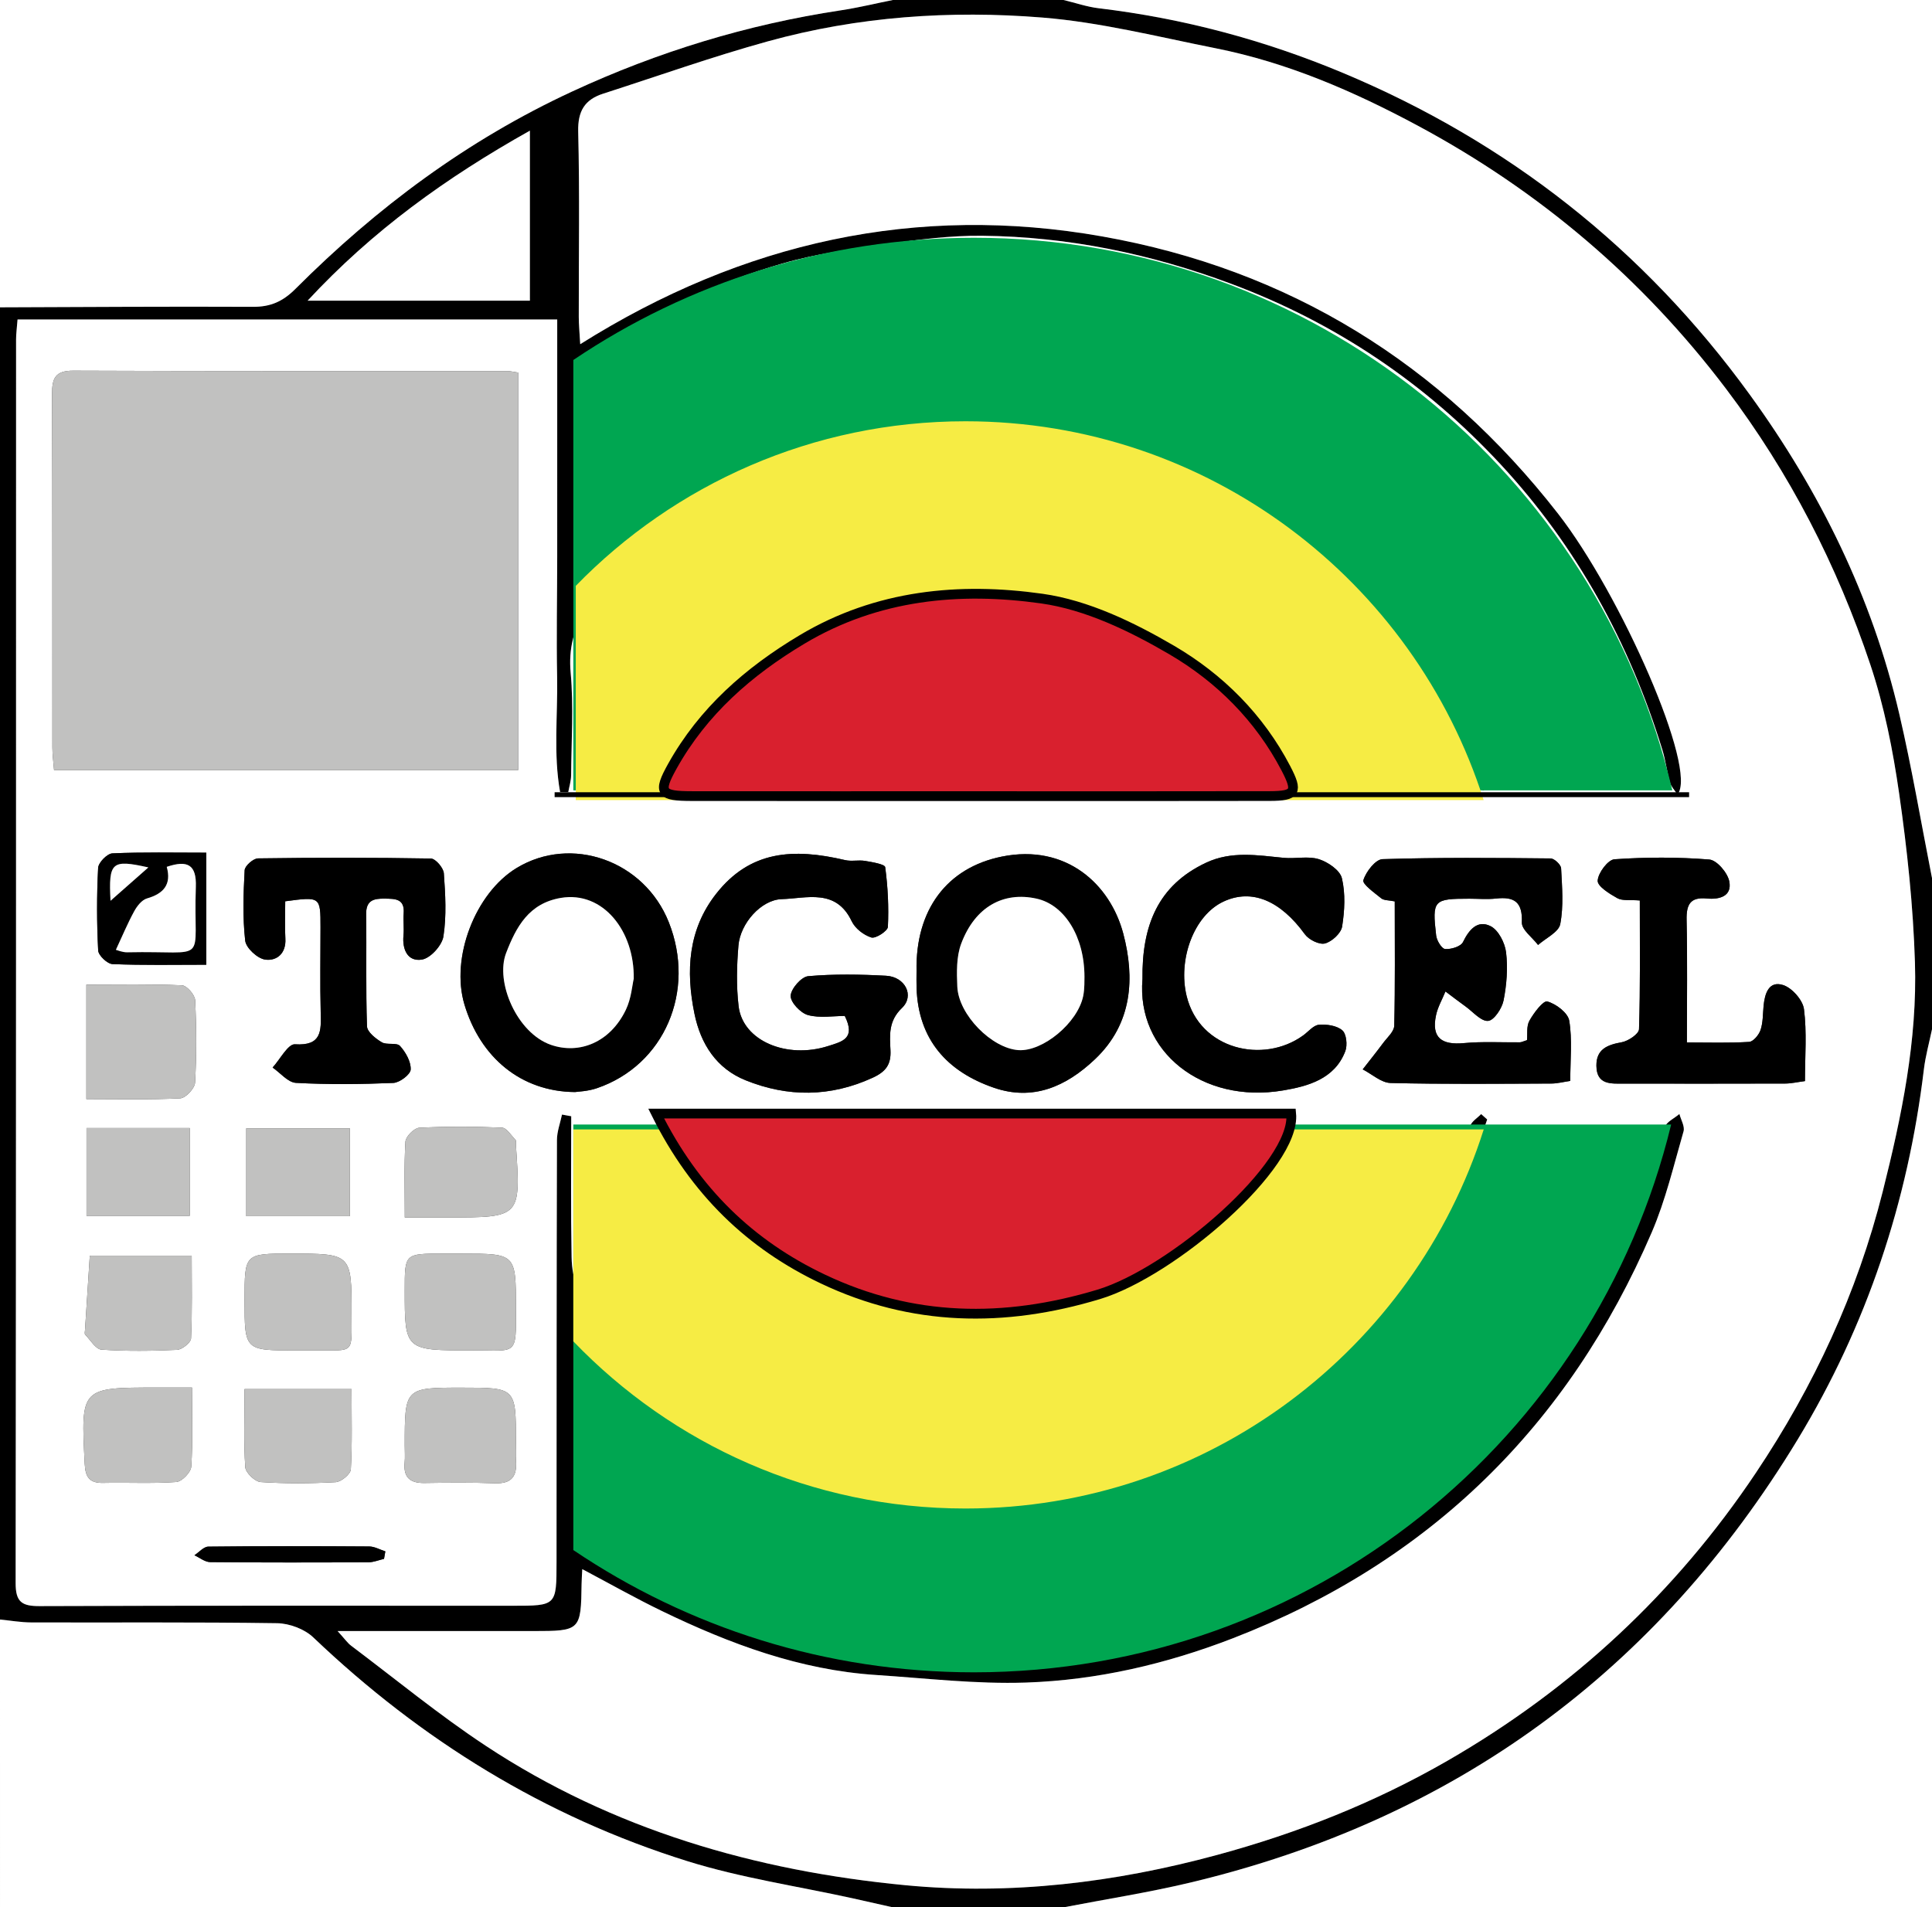 <?xml version="1.0" encoding="utf-8"?>
<!DOCTYPE svg PUBLIC "-//W3C//DTD SVG 1.1//EN" "http://www.w3.org/Graphics/SVG/1.1/DTD/svg11.dtd">
<svg x="0px" y="0px" width="395.95px" height="390.951px" viewBox="0, 0, 395.95, 390.951" preserveAspectRatio="xMidYMid" font-size="0" id="Layer_1" xml:space="preserve" enable-background="new 0 0 395.95 390.951" xmlns="http://www.w3.org/2000/svg" xmlns:xlink="http://www.w3.org/1999/xlink" xmlns:xml="http://www.w3.org/XML/1998/namespace" version="1.1">
  <rect x="0" y="0" width="395.95" height="390.951" fill="#333333" stroke="none"/>
  <g xml:space="preserve">
    <path d="M182.977 0 C194.642 0 206.308 0 217.973 0 C220.386 0.579 222.77 1.404 225.217 1.696 C242.483 3.761 259.135 8.213 275.138 14.904 C309.081 29.098 336.973 51.07 358.596 80.875 C373 100.729 383.675 122.398 389.251 146.36 C391.839 157.482 393.738 168.765 395.95 179.976 C395.95 190.308 395.95 200.64 395.95 210.972 C395.384 213.709 394.616 216.423 394.284 219.19 C391.025 246.311 382.584 271.704 368.424 295.049 C339.566 342.626 298.017 373.002 243.843 385.897 C235.302 387.929 226.6 389.283 217.972 390.95 C206.307 390.95 194.641 390.95 182.976 390.95 C180.241 390.334 177.507 389.708 174.769 389.105 C163.442 386.609 151.863 384.923 140.835 381.474 C111.697 372.363 86.308 356.695 64.198 335.616 C62.399 333.901 59.303 332.749 56.79 332.711 C40 332.46 23.204 332.604 6.409 332.555 C4.272 332.549 2.137 332.166 0 331.958 C0 242.303 0 152.647 0 62.992 C17.282 62.937 34.564 62.806 51.846 62.891 C55.444 62.909 57.956 61.807 60.55 59.209 C77.18 42.562 95.783 28.697 117.283 18.742 C134.884 10.592 153.152 5.016 172.293 2.119 C175.879 1.577 179.417 0.715 182.977 0 z M69.189 334.323 C70.629 335.899 71.192 336.742 71.957 337.317 C81.102 344.199 89.969 351.506 99.502 357.804 C125.571 375.025 154.896 383.478 185.577 386.416 C207.055 388.473 228.474 385.904 249.514 380.187 C266.079 375.687 281.787 369.459 296.615 360.92 C322.271 346.146 343.419 326.457 359.866 301.873 C371.721 284.15 380.61 265.056 385.851 244.236 C389.747 228.763 392.955 213.214 392.454 197.253 C392.092 185.702 390.864 174.132 389.222 162.685 C387.942 153.763 386.167 144.771 383.317 136.244 C376.507 115.878 366.792 96.949 353.754 79.713 C336.621 57.065 315.514 39.164 290.597 25.776 C277.489 18.734 263.831 12.806 249.119 9.886 C237.331 7.547 225.557 4.56 213.638 3.597 C194.744 2.07 175.813 3.379 157.423 8.457 C146.031 11.603 134.866 15.576 123.607 19.199 C119.837 20.412 118.392 22.763 118.497 26.977 C118.813 39.633 118.597 52.301 118.615 64.965 C118.617 66.552 118.779 68.138 118.911 70.547 C152.258 49.575 187.885 41.728 225.907 48.461 C264.141 55.232 295.292 74.464 319.294 105.261 C332.14 121.743 348.058 157.826 343.783 162.844 C343.223 161.981 342.489 161.253 342.243 160.388 C341.614 158.177 341.356 155.857 340.681 153.663 C333.938 131.754 323.121 111.99 307.574 95.215 C292.175 78.601 273.755 66.162 252.314 58.165 C235.801 52.006 218.884 48.518 201.342 48.323 C194.767 48.25 188.142 49.119 181.606 50.034 C174.468 51.034 167.242 52.013 160.348 54.013 C146.616 57.999 133.708 63.961 121.584 71.674 C119.232 73.17 118.342 74.333 118.371 76.976 C118.512 89.971 118.474 102.967 118.519 115.963 C118.524 117.531 118.648 119.097 118.728 120.908 C159.724 83.531 204.575 74.024 254.296 100.039 C279.611 113.285 295.657 134.84 304.11 162.031 C302.661 161.602 301.636 160.721 301.248 159.617 C297.303 148.389 291.929 137.877 284.308 128.768 C275.57 118.326 265.612 109.249 253.622 102.361 C238.222 93.513 221.58 89.347 204.149 88.108 C198.318 87.693 192.371 89.28 186.459 89.541 C175.775 90.012 165.958 93.701 156.344 97.745 C145.988 102.101 137.069 108.799 128.476 116.106 C121.518 122.024 116.046 127.867 116.953 137.902 C117.58 144.843 117.101 151.887 117.045 158.886 C117.036 160.049 116.663 161.211 116.459 162.374 C115.901 162.362 115.344 162.352 114.786 162.341 C113.388 154.54 114.328 146.558 114.177 138.674 C114.02 130.513 114.186 122.345 114.196 114.181 C114.206 105.85 114.198 97.519 114.198 89.187 C114.198 81.09 114.198 72.993 114.198 65.477 C76.857 65.477 40.304 65.477 3.596 65.477 C3.457 67.289 3.294 68.423 3.294 69.557 C3.283 154.536 3.309 239.515 3.204 324.495 C3.199 328.357 4.477 329.216 8.091 329.202 C40.416 329.08 72.741 329.131 105.067 329.131 C114.057 329.131 114.054 329.131 114.058 320.141 C114.07 291.315 114.066 262.489 114.144 233.662 C114.149 231.924 114.819 230.186 115.179 228.45 C115.809 228.565 116.439 228.68 117.069 228.796 C117.069 238.417 116.966 248.041 117.147 257.66 C117.188 259.859 117.507 262.762 118.894 264.109 C126.008 271.019 133.021 278.206 141.01 284 C150.402 290.813 160.819 296.231 172.532 298.202 C182.088 299.808 191.701 302.236 201.282 302.205 C210.683 302.176 220.155 299.878 229.454 297.905 C244.525 294.708 257.688 287.205 269.196 277.293 C283.848 264.674 295.175 249.454 301.309 230.782 C301.622 229.829 302.786 229.156 303.553 228.352 C303.965 228.719 304.376 229.085 304.788 229.453 C295.679 257.041 278.912 279.076 252.728 292.096 C203.553 316.549 158.955 307.592 119.072 270.396 C118.891 270.947 118.53 271.535 118.531 272.122 C118.561 285.617 118.511 299.116 118.842 312.604 C118.884 314.318 120.569 316.562 122.132 317.583 C144.64 332.288 169.596 339.534 196.274 340.753 C203.844 341.099 211.56 340.274 219.081 339.137 C228.038 337.783 237.109 336.284 245.681 333.475 C260.966 328.463 275.128 321.069 288.007 311.172 C304.998 298.116 319.171 282.613 328.733 263.492 C333.884 253.19 336.96 241.856 341.138 231.053 C341.575 229.922 343.141 229.229 344.183 228.331 C344.494 229.529 345.325 230.879 345.029 231.901 C343.017 238.864 341.35 246.008 338.497 252.632 C321.455 292.195 293.021 320.167 252.702 335.785 C239.04 341.077 224.84 344.385 210.253 344.876 C200.045 345.22 189.777 343.993 179.545 343.322 C163.937 342.299 149.578 336.948 135.671 330.222 C130.225 327.588 124.953 324.598 119.334 321.627 C119.271 322.933 119.206 323.756 119.194 324.58 C119.063 334.205 118.955 334.316 109.294 334.319 C96.326 334.326 83.357 334.323 69.189 334.323 z M108.598 26.781 C91.37 36.451 76.337 47.283 63.034 61.636 C78.78 61.636 93.572 61.636 108.598 61.636 C108.598 50.1 108.598 39.026 108.598 26.781 z" clip-rule="evenOdd" fill-rule="evenOdd" xml:space="preserve" />
    <path d="M0 331.958 C2.136 332.166 4.272 332.549 6.409 332.555 C23.204 332.605 40.001 332.46 56.792 332.712 C59.306 332.75 62.401 333.902 64.2 335.617 C86.31 356.696 111.699 372.364 140.837 381.475 C151.865 384.924 163.444 386.61 174.771 389.106 C177.509 389.709 180.242 390.335 182.978 390.951 C121.986 390.951 60.993 390.951 0.001 390.951 C0 371.206 0 351.582 0 331.958 z" clip-rule="evenOdd" fill-rule="evenOdd" xml:space="preserve" style="fill:#FFFFFF;" />
    <path d="M395.95 179.978 C393.738 168.767 391.839 157.484 389.251 146.362 C383.675 122.4 373 100.731 358.596 80.877 C336.973 51.071 309.081 29.1 275.138 14.906 C259.136 8.215 242.483 3.762 225.217 1.698 C222.77 1.406 220.386 0.58 217.973 0.002 C277.299 0.002 336.625 0.002 395.951 0.002 C395.95 59.992 395.95 119.985 395.95 179.978 z" clip-rule="evenOdd" fill-rule="evenOdd" xml:space="preserve" style="fill:#FFFFFF;" />
    <path d="M217.973 390.951 C226.601 389.284 235.303 387.93 243.844 385.898 C298.018 373.003 339.567 342.627 368.425 295.05 C382.585 271.704 391.027 246.312 394.285 219.191 C394.617 216.424 395.385 213.711 395.951 210.973 C395.951 270.882 395.951 330.79 395.951 390.951 C336.625 390.951 277.299 390.951 217.973 390.951 z" clip-rule="evenOdd" fill-rule="evenOdd" xml:space="preserve" style="fill:#FFFFFF;" />
    <path d="M182.977 0 C179.417 0.715 175.879 1.577 172.293 2.12 C153.152 5.017 134.884 10.593 117.283 18.743 C95.783 28.698 77.18 42.563 60.55 59.21 C57.956 61.807 55.444 62.909 51.846 62.892 C34.564 62.807 17.282 62.938 0 62.992 C0 41.995 0 20.997 0 0 C60.992 0 121.985 0 182.977 0 z" clip-rule="evenOdd" fill-rule="evenOdd" xml:space="preserve" style="fill:#FFFFFF;" />
    <path d="M69.189 334.323 C83.356 334.323 96.325 334.326 109.294 334.323 C118.955 334.32 119.063 334.209 119.194 324.584 C119.205 323.76 119.27 322.937 119.334 321.631 C124.954 324.602 130.226 327.592 135.671 330.226 C149.578 336.952 163.937 342.302 179.545 343.326 C189.777 343.997 200.045 345.223 210.253 344.88 C224.84 344.389 239.04 341.081 252.702 335.789 C293.021 320.171 321.455 292.199 338.497 252.636 C341.35 246.012 343.017 238.867 345.029 231.905 C345.325 230.883 344.493 229.533 344.183 228.335 C343.141 229.232 341.575 229.926 341.138 231.057 C336.959 241.861 333.884 253.195 328.733 263.496 C319.17 282.617 304.998 298.12 288.007 311.176 C275.128 321.072 260.965 328.467 245.681 333.479 C237.109 336.289 228.038 337.788 219.081 339.141 C211.56 340.279 203.845 341.103 196.274 340.757 C169.596 339.538 144.64 332.292 122.132 317.587 C120.569 316.566 118.884 314.321 118.842 312.608 C118.512 299.12 118.562 285.621 118.531 272.126 C118.53 271.539 118.891 270.951 119.072 270.4 C158.955 307.596 203.553 316.553 252.728 292.1 C278.912 279.08 295.679 257.045 304.788 229.457 C304.376 229.09 303.965 228.724 303.553 228.356 C302.785 229.16 301.622 229.833 301.309 230.786 C295.175 249.458 283.848 264.678 269.196 277.297 C257.689 287.209 244.526 294.712 229.454 297.909 C220.155 299.882 210.683 302.18 201.282 302.209 C191.701 302.24 182.088 299.813 172.532 298.206 C160.819 296.235 150.401 290.816 141.01 284.004 C133.022 278.21 126.008 271.024 118.894 264.113 C117.507 262.765 117.188 259.863 117.147 257.664 C116.966 248.045 117.069 238.421 117.069 228.8 C116.439 228.685 115.809 228.57 115.179 228.454 C114.819 230.19 114.149 231.928 114.144 233.666 C114.066 262.492 114.07 291.318 114.058 320.145 C114.054 329.135 114.057 329.135 105.067 329.135 C72.741 329.135 40.416 329.084 8.091 329.206 C4.477 329.22 3.199 328.361 3.204 324.499 C3.31 239.518 3.284 154.539 3.295 69.56 C3.295 68.426 3.458 67.291 3.597 65.48 C40.305 65.48 76.858 65.48 114.199 65.48 C114.199 72.996 114.199 81.093 114.199 89.19 C114.199 97.522 114.207 105.853 114.197 114.184 C114.187 122.349 114.021 130.516 114.178 138.677 C114.329 146.561 113.389 154.543 114.787 162.344 C115.345 162.355 115.902 162.365 116.46 162.377 C116.665 161.214 117.037 160.052 117.046 158.889 C117.102 151.89 117.581 144.846 116.954 137.905 C116.047 127.87 121.519 122.027 128.477 116.109 C137.07 108.801 145.989 102.104 156.345 97.748 C165.958 93.704 175.776 90.015 186.46 89.544 C192.372 89.283 198.319 87.697 204.15 88.111 C221.58 89.35 238.223 93.516 253.623 102.364 C265.612 109.252 275.571 118.329 284.309 128.771 C291.93 137.879 297.304 148.392 301.249 159.62 C301.637 160.724 302.662 161.605 304.111 162.034 C295.658 134.843 279.611 113.287 254.297 100.042 C204.576 74.026 159.725 83.534 118.729 120.911 C118.649 119.1 118.525 117.534 118.52 115.966 C118.475 102.97 118.513 89.973 118.372 76.979 C118.343 74.335 119.233 73.172 121.585 71.677 C133.71 63.965 146.617 58.002 160.349 54.016 C167.243 52.015 174.469 51.036 181.607 50.037 C188.143 49.122 194.768 48.253 201.343 48.326 C218.885 48.521 235.802 52.01 252.315 58.168 C273.755 66.165 292.176 78.604 307.575 95.218 C323.122 111.993 333.939 131.757 340.682 153.666 C341.357 155.859 341.615 158.18 342.244 160.391 C342.49 161.256 343.224 161.984 343.784 162.847 C348.059 157.829 332.141 121.747 319.295 105.264 C295.293 74.467 264.143 55.235 225.908 48.464 C187.887 41.731 152.26 49.578 118.912 70.55 C118.779 68.141 118.618 66.555 118.616 64.968 C118.598 52.304 118.814 39.636 118.498 26.98 C118.393 22.766 119.838 20.415 123.608 19.202 C134.867 15.578 146.032 11.605 157.424 8.46 C175.814 3.382 194.745 2.072 213.639 3.6 C225.559 4.563 237.333 7.549 249.12 9.889 C263.831 12.809 277.489 18.737 290.598 25.779 C315.515 39.167 336.622 57.068 353.755 79.716 C366.792 96.952 376.508 115.881 383.318 136.247 C386.169 144.774 387.943 153.767 389.223 162.688 C390.866 174.135 392.093 185.706 392.455 197.256 C392.956 213.217 389.748 228.767 385.852 244.239 C380.611 265.058 371.722 284.153 359.867 301.876 C343.42 326.46 322.272 346.148 296.616 360.923 C281.789 369.462 266.08 375.69 249.515 380.19 C228.475 385.907 207.057 388.475 185.578 386.419 C154.897 383.481 125.572 375.027 99.503 357.807 C89.97 351.509 81.103 344.202 71.958 337.32 C71.193 336.742 70.63 335.899 69.189 334.323 z M106.19 76.364 C105.243 76.232 104.599 76.063 103.956 76.063 C74.314 76.05 44.671 76.109 15.03 75.981 C11.278 75.965 10.661 77.563 10.673 80.778 C10.761 104.924 10.715 129.071 10.735 153.217 C10.736 154.666 10.943 156.114 11.076 157.848 C42.927 157.848 74.466 157.848 106.19 157.848 C106.19 130.561 106.19 103.504 106.19 76.364 z M134.478 228.249 C142.446 244.262 153.837 255.123 168.628 262.157 C186.919 270.856 205.762 271.175 225.181 265.306 C240.259 260.75 265.66 238.879 264.621 228.248 C221.676 228.249 178.7 228.249 134.478 228.249 z M200.272 163.184 C220.263 163.184 240.253 163.213 260.244 163.165 C265.576 163.152 266.031 162.275 263.543 157.501 C258.13 147.112 249.953 138.98 240.137 133.237 C231.951 128.449 222.744 123.999 213.524 122.697 C196.642 120.314 179.763 121.887 164.4 131.055 C153.388 137.626 144.08 145.791 137.799 157.044 C134.788 162.44 135.386 163.169 141.799 163.175 C161.29 163.194 180.781 163.183 200.272 163.184 z M285.844 184.76 C285.844 193.604 285.939 201.925 285.738 210.239 C285.709 211.444 284.309 212.649 283.46 213.793 C282.103 215.62 280.676 217.397 279.278 219.193 C281.18 220.167 283.062 221.935 284.986 221.982 C295.968 222.254 306.96 222.134 317.949 222.095 C319.193 222.09 320.437 221.757 321.813 221.557 C321.813 217.141 322.252 213.082 321.602 209.206 C321.333 207.601 318.898 205.76 317.11 205.273 C316.271 205.044 314.344 207.612 313.446 209.213 C312.808 210.348 313.068 211.986 312.947 213.2 C312.134 213.456 311.821 213.637 311.508 213.64 C307.679 213.688 303.827 213.45 300.029 213.805 C295.521 214.228 293.298 212.774 294.307 208.074 C294.668 206.396 295.578 204.837 296.237 203.222 C297.611 204.25 298.968 205.298 300.361 206.299 C301.892 207.402 303.533 209.377 304.981 209.254 C306.189 209.151 307.821 206.694 308.144 205.059 C308.779 201.847 309.046 198.432 308.657 195.199 C308.423 193.254 307.091 190.645 305.492 189.839 C302.834 188.496 301.08 190.515 299.823 193.1 C299.381 194.009 297.388 194.616 296.169 194.521 C295.464 194.466 294.448 192.786 294.329 191.75 C293.49 184.473 293.785 184.21 301.126 184.206 C302.957 184.206 304.808 184.374 306.616 184.172 C310.382 183.751 312.054 184.901 311.894 189.07 C311.837 190.565 314.043 192.148 315.216 193.691 C316.803 192.277 319.444 191.066 319.761 189.41 C320.47 185.715 320.135 181.79 319.937 177.973 C319.899 177.235 318.55 175.962 317.796 175.954 C306.31 175.839 294.818 175.738 283.342 176.101 C281.901 176.147 279.952 178.667 279.41 180.407 C279.16 181.209 281.662 182.984 283.071 184.128 C283.623 184.578 284.599 184.502 285.844 184.76 z M173.13 208.238 C175.437 212.894 172.609 213.49 169.725 214.411 C161.226 217.125 152.212 213.344 151.372 206.247 C150.887 202.148 150.989 197.924 151.339 193.8 C151.724 189.257 156.005 184.425 160.21 184.299 C165.333 184.145 171.339 182.055 174.551 188.832 C175.248 190.303 177.017 191.681 178.581 192.16 C179.461 192.431 181.926 190.827 181.967 189.985 C182.165 185.913 181.96 181.789 181.417 177.748 C181.334 177.131 178.758 176.711 177.291 176.461 C175.958 176.234 174.508 176.604 173.207 176.298 C162.528 173.784 153.687 174.359 146.743 183.237 C141.027 190.546 140.522 199.007 142.325 207.783 C143.611 214.04 146.857 219.034 152.815 221.432 C161.451 224.909 170.163 224.895 178.845 220.908 C181.581 219.651 182.637 218.176 182.497 215.282 C182.349 212.215 182.042 209.286 184.846 206.611 C187.482 204.095 185.507 200.215 181.602 200.003 C176.287 199.714 170.92 199.623 165.632 200.091 C164.236 200.214 162.103 202.659 162.043 204.111 C161.989 205.437 164.067 207.645 165.588 208.06 C168.037 208.727 170.801 208.238 173.13 208.238 z M117.85 223.841 C118.395 223.751 120.431 223.696 122.272 223.071 C136.249 218.332 142.642 203.07 137.068 189.036 C132.026 176.344 117.072 171.122 105.879 177.916 C97.378 183.075 92.316 196.32 95.184 205.897 C98.427 216.723 106.752 223.757 117.85 223.841 z M187.838 199.015 C187.838 200.178 187.804 201.342 187.843 202.503 C188.197 213.134 194.153 219.673 203.691 222.955 C211.684 225.706 218.465 222.745 224.407 217.113 C232.142 209.783 232.59 200.373 230.208 191.364 C227.533 181.247 218.514 172.91 205.329 175.575 C193.992 177.867 187.601 186.57 187.838 199.015 z M58.456 184.74 C65.682 183.774 65.684 183.774 65.687 190.062 C65.689 195.885 65.577 201.712 65.727 207.533 C65.825 211.332 65.937 214.408 60.449 214.05 C59.032 213.958 57.403 217.14 55.87 218.817 C57.464 219.915 59.012 221.87 60.66 221.959 C67.297 222.319 73.971 222.254 80.615 221.971 C81.911 221.916 84.124 220.238 84.169 219.229 C84.241 217.616 83.146 215.668 81.973 214.386 C81.29 213.639 79.289 214.254 78.248 213.639 C76.989 212.893 75.256 211.523 75.216 210.371 C74.948 202.725 75.154 195.065 75.04 187.413 C74.997 184.535 76.57 184.161 78.84 184.195 C80.964 184.227 82.97 184.173 82.733 187.232 C82.618 188.721 82.839 190.239 82.693 191.721 C82.402 194.676 83.59 197.172 86.495 196.683 C88.24 196.388 90.591 193.784 90.877 191.938 C91.533 187.713 91.274 183.304 90.964 179 C90.884 177.889 89.258 175.993 88.316 175.976 C76.505 175.767 64.689 175.779 52.877 175.946 C51.91 175.96 50.188 177.477 50.14 178.367 C49.883 183.177 49.713 188.047 50.253 192.812 C50.422 194.309 52.753 196.463 54.327 196.688 C56.685 197.025 58.66 195.467 58.486 192.407 C58.344 189.95 58.456 187.479 58.456 184.74 z M234.142 200.692 C232.881 215.569 246.408 226.3 262.932 223.514 C267.909 222.674 273.541 221.225 275.717 215.445 C276.18 214.214 275.944 211.92 275.101 211.192 C273.974 210.217 271.905 209.91 270.306 210.049 C269.173 210.149 268.144 211.463 267.072 212.238 C258.914 218.139 245.889 215.171 243.197 204.174 C241.384 196.767 244.603 187.65 250.772 184.784 C256.556 182.096 262.409 184.588 267.427 191.502 C268.237 192.617 270.391 193.689 271.552 193.381 C272.981 193.001 274.844 191.284 275.061 189.914 C275.576 186.667 275.762 183.158 275.013 180.009 C274.625 178.378 272.154 176.69 270.286 176.107 C268.079 175.419 265.493 176.065 263.099 175.833 C257.723 175.311 252.389 174.381 247.167 176.837 C237.313 181.472 234.009 189.696 234.142 200.692 z M336.066 184.573 C336.066 193.696 336.182 202.334 335.904 210.96 C335.873 211.926 333.711 213.39 332.36 213.632 C329.414 214.161 327.139 215.041 327.172 218.447 C327.21 222.45 330.221 222.109 332.904 222.111 C343.892 222.121 354.879 222.133 365.866 222.098 C367.126 222.094 368.384 221.793 369.916 221.595 C369.916 216.44 370.322 211.582 369.714 206.855 C369.473 204.986 367.263 202.485 365.432 201.906 C362.487 200.974 361.668 203.687 361.432 206.211 C361.278 207.86 361.328 209.589 360.813 211.121 C360.477 212.12 359.33 213.506 358.474 213.559 C354.387 213.814 350.277 213.673 345.719 213.673 C345.719 204.827 345.838 196.694 345.659 188.566 C345.59 185.427 346.381 183.834 349.797 184.168 C352.357 184.418 355.016 183.733 354.401 180.64 C354.051 178.882 351.848 176.302 350.313 176.18 C343.865 175.664 337.335 175.681 330.878 176.127 C329.539 176.22 327.52 178.925 327.433 180.515 C327.37 181.664 329.85 183.205 331.459 184.1 C332.497 184.678 334.009 184.403 336.066 184.573 z M17.703 225.279 C24.397 225.279 30.681 225.441 36.941 225.128 C38.05 225.073 39.907 223.089 39.974 221.913 C40.295 216.294 40.268 210.639 39.993 205.016 C39.939 203.91 38.276 202.006 37.29 201.963 C30.868 201.686 24.428 201.82 17.703 201.82 C17.703 209.675 17.703 217.063 17.703 225.279 z M94.62 256.959 C93.289 256.959 91.958 256.96 90.628 256.959 C82.946 256.957 82.946 256.957 82.947 264.43 C82.949 276.797 82.949 276.82 96.812 276.789 C106.053 276.768 105.771 278.106 105.742 267.999 C105.71 256.96 105.733 256.96 94.62 256.959 z M94.696 284.431 C82.947 284.43 82.947 284.43 82.947 296.304 C82.947 297.469 83.038 298.643 82.93 299.797 C82.646 302.83 84.051 304.019 86.995 303.973 C91.82 303.9 96.652 303.853 101.472 304.027 C104.825 304.148 105.968 302.605 105.749 299.504 C105.656 298.179 105.734 296.842 105.734 295.511 C105.735 284.431 105.735 284.431 94.696 284.431 z M60.668 276.798 C61.995 276.798 63.322 276.805 64.648 276.797 C72.789 276.747 72.04 277.679 72.05 269.28 C72.065 256.952 72.05 256.952 59.506 256.951 C50.125 256.951 50.125 256.951 50.125 266.444 C50.125 276.812 50.125 276.812 60.668 276.798 z M39.343 284.41 C36.442 284.41 34.31 284.411 32.178 284.41 C16.492 284.408 16.554 284.404 17.365 300.092 C17.507 302.833 18.377 304.014 21.172 303.952 C26.16 303.844 31.166 304.118 36.131 303.768 C37.27 303.688 39.12 301.784 39.197 300.622 C39.535 295.514 39.343 290.368 39.343 284.41 z M50.119 284.722 C50.119 290.508 49.927 295.643 50.269 300.742 C50.345 301.869 52.26 303.704 53.422 303.78 C58.535 304.115 63.69 304.084 68.809 303.8 C69.934 303.737 71.847 302.147 71.902 301.175 C72.206 295.79 72.048 290.378 72.048 284.723 C64.488 284.722 57.617 284.722 50.119 284.722 z M39.287 257.375 C31.914 257.375 25.159 257.375 18.404 257.375 C18.076 262.443 17.748 267.513 17.425 272.582 C17.404 272.913 17.29 273.384 17.459 273.558 C18.533 274.67 19.619 276.559 20.804 276.638 C25.943 276.981 31.124 276.92 36.274 276.681 C37.312 276.632 39.112 275.207 39.152 274.351 C39.414 268.755 39.287 263.141 39.287 257.375 z M82.959 249.547 C86.178 249.547 88.957 249.547 91.735 249.547 C106.742 249.546 106.741 249.546 105.728 234.649 C105.706 234.317 105.842 233.852 105.671 233.674 C104.778 232.748 103.84 231.175 102.862 231.134 C97.221 230.894 91.557 230.875 85.92 231.159 C84.888 231.211 83.156 232.955 83.092 234 C82.793 238.938 82.959 243.906 82.959 249.547 z M17.728 231.21 C17.728 237.549 17.728 243.269 17.728 249.205 C25.035 249.205 32.036 249.205 38.883 249.205 C38.883 242.987 38.883 237.139 38.883 231.21 C31.658 231.21 24.899 231.21 17.728 231.21 z M50.468 231.282 C50.468 237.4 50.468 243.24 50.468 249.275 C57.704 249.275 64.595 249.275 71.706 249.275 C71.706 243.161 71.706 237.315 71.706 231.282 C64.473 231.282 57.595 231.282 50.468 231.282 z M42.274 197.741 C42.274 189.729 42.274 182.507 42.274 174.777 C35.596 174.777 29.303 174.633 23.029 174.916 C21.968 174.964 20.169 176.804 20.112 177.888 C19.819 183.522 19.828 189.187 20.119 194.822 C20.172 195.843 21.99 197.567 23.051 197.611 C29.327 197.876 35.621 197.741 42.274 197.741 z M78.704 319.521 C78.793 319.009 78.883 318.497 78.972 317.985 C77.868 317.635 76.765 316.989 75.658 316.981 C64.671 316.905 53.682 316.888 42.696 317.014 C41.739 317.025 40.796 318.168 39.847 318.785 C40.921 319.274 41.992 320.178 43.071 320.187 C53.891 320.293 64.713 320.273 75.534 320.22 C76.592 320.216 77.647 319.765 78.704 319.521 z" clip-rule="evenOdd" fill-rule="evenOdd" xml:space="preserve" style="fill:#FFFFFF;" />
    <g xml:space="preserve">
      <path d="M199.61 48.738 C169.199 48.738 140.946 57.973 117.5 73.79 L117.5 162 L342.73 162 C327.474 97.075 269.19 48.738 199.61 48.738 L199.61 48.738 z" xml:space="preserve" style="fill:#00A651;" />
    </g>
    <g xml:space="preserve">
      <path d="M342.49 230.5 L117.5 230.5 L117.5 317.722 C140.946 333.541 169.198 342.779 199.61 342.779 C268.838 342.778 326.879 294.928 342.49 230.5 L342.49 230.5 z" xml:space="preserve" style="fill:#00A651;" />
    </g>
    <g xml:space="preserve">
      <path d="M197.855 86.348 C166.535 86.348 138.241 99.279 118 120.084 L118 164 L304.065 164 C289.759 118.974 247.62 86.348 197.855 86.348 L197.855 86.348 z" xml:space="preserve" style="fill:#F6EC44;" />
    </g>
    <g xml:space="preserve">
      <path d="M304.082 231.5 L117.5 231.5 L117.5 274.939 C137.775 296.05 166.273 309.203 197.855 309.203 C247.639 309.203 289.791 276.553 304.082 231.5 L304.082 231.5 z" xml:space="preserve" style="fill:#F6EC44;" />
    </g>
    <path d="M108.598 26.781 C108.598 39.026 108.598 50.1 108.598 61.636 C93.571 61.636 78.779 61.636 63.034 61.636 C76.337 47.284 91.37 36.451 108.598 26.781 z" clip-rule="evenOdd" fill-rule="evenOdd" xml:space="preserve" style="fill:#FFFFFF;" />
    <path d="M106.19 76.364 C106.19 103.504 106.19 130.56 106.19 157.848 C74.466 157.848 42.926 157.848 11.076 157.848 C10.943 156.115 10.736 154.666 10.735 153.217 C10.715 129.071 10.761 104.924 10.673 80.778 C10.661 77.563 11.278 75.965 15.03 75.981 C44.671 76.108 74.314 76.05 103.956 76.063 C104.599 76.063 105.243 76.232 106.19 76.364 z" clip-rule="evenOdd" fill-rule="evenOdd" xml:space="preserve" style="fill:#C1C1C0;" />
    <path d="M134.478 228.249 C178.7 228.249 221.676 228.249 264.622 228.249 C265.66 238.88 240.26 260.751 225.182 265.307 C205.763 271.175 186.919 270.857 168.629 262.158 C153.837 255.123 142.446 244.262 134.478 228.249 z" clip-rule="evenOdd" stroke="#000000" fill-rule="evenOdd" stroke-width="2" stroke-miterlimit="10" xml:space="preserve" style="fill:#D9202E;" />
    <path d="M200.272 163.184 C180.781 163.183 161.29 163.195 141.799 163.176 C135.387 163.17 134.788 162.441 137.799 157.045 C144.08 145.792 153.388 137.627 164.4 131.056 C179.762 121.889 196.641 120.315 213.524 122.698 C222.745 123.999 231.952 128.449 240.137 133.238 C249.953 138.98 258.13 147.113 263.543 157.502 C266.031 162.276 265.576 163.153 260.244 163.166 C240.253 163.213 220.263 163.184 200.272 163.184 z" clip-rule="evenOdd" stroke="#000000" fill-rule="evenOdd" stroke-width="2" stroke-miterlimit="10" xml:space="preserve" style="fill:#D9202E;" />
    <path d="M285.844 184.76 C284.599 184.502 283.623 184.578 283.073 184.131 C281.664 182.987 279.163 181.212 279.412 180.41 C279.954 178.671 281.902 176.15 283.344 176.104 C294.82 175.741 306.312 175.841 317.798 175.957 C318.552 175.965 319.901 177.237 319.939 177.976 C320.137 181.792 320.472 185.717 319.763 189.413 C319.446 191.069 316.805 192.28 315.218 193.694 C314.045 192.151 311.84 190.568 311.896 189.073 C312.056 184.903 310.384 183.754 306.618 184.175 C304.809 184.377 302.959 184.209 301.128 184.209 C293.786 184.213 293.491 184.476 294.331 191.753 C294.45 192.788 295.466 194.469 296.171 194.524 C297.39 194.619 299.383 194.012 299.825 193.103 C301.082 190.518 302.836 188.499 305.494 189.842 C307.092 190.649 308.424 193.257 308.659 195.202 C309.049 198.435 308.781 201.85 308.146 205.062 C307.823 206.698 306.191 209.155 304.983 209.257 C303.535 209.38 301.894 207.404 300.363 206.302 C298.97 205.301 297.613 204.253 296.239 203.225 C295.58 204.839 294.67 206.399 294.309 208.077 C293.299 212.777 295.522 214.231 300.031 213.808 C303.828 213.453 307.681 213.691 311.51 213.643 C311.823 213.639 312.136 213.458 312.949 213.203 C313.07 211.989 312.81 210.35 313.448 209.216 C314.346 207.614 316.273 205.047 317.112 205.276 C318.901 205.762 321.335 207.603 321.604 209.209 C322.254 213.085 321.815 217.144 321.815 221.56 C320.44 221.76 319.195 222.093 317.951 222.098 C306.962 222.137 295.97 222.257 284.988 221.985 C283.063 221.938 281.182 220.17 279.28 219.196 C280.678 217.399 282.105 215.623 283.462 213.796 C284.311 212.652 285.712 211.447 285.74 210.242 C285.938 201.925 285.844 193.604 285.844 184.76 z" clip-rule="evenOdd" fill-rule="evenOdd" xml:space="preserve" />
    <path d="M173.13 208.238 C170.8 208.238 168.037 208.726 165.588 208.059 C164.067 207.644 161.989 205.436 162.043 204.11 C162.103 202.659 164.236 200.214 165.632 200.09 C170.92 199.622 176.287 199.713 181.602 200.002 C185.506 200.214 187.482 204.095 184.846 206.61 C182.043 209.285 182.349 212.214 182.497 215.281 C182.637 218.175 181.581 219.65 178.845 220.907 C170.163 224.894 161.45 224.908 152.815 221.431 C146.857 219.033 143.611 214.038 142.325 207.782 C140.522 199.006 141.027 190.545 146.743 183.236 C153.687 174.357 162.528 173.783 173.207 176.297 C174.508 176.603 175.958 176.234 177.291 176.46 C178.758 176.71 181.334 177.13 181.417 177.747 C181.96 181.788 182.165 185.912 181.967 189.984 C181.926 190.826 179.462 192.429 178.581 192.159 C177.017 191.68 175.248 190.302 174.551 188.831 C171.339 182.054 165.333 184.143 160.21 184.298 C156.005 184.424 151.724 189.256 151.339 193.799 C150.989 197.923 150.887 202.148 151.372 206.246 C152.212 213.343 161.226 217.124 169.725 214.41 C172.61 213.49 175.438 212.895 173.13 208.238 z" clip-rule="evenOdd" fill-rule="evenOdd" xml:space="preserve" />
    <path d="M117.85 223.841 C106.752 223.757 98.427 216.723 95.184 205.898 C92.315 196.321 97.378 183.076 105.879 177.917 C117.073 171.123 132.027 176.345 137.068 189.037 C142.642 203.071 136.248 218.333 122.272 223.072 C120.431 223.696 118.396 223.751 117.85 223.841 z M129.878 200.626 C130.074 190.856 123.581 182.582 114.94 184.046 C108.397 185.155 105.797 189.948 103.719 195.357 C101.459 201.241 105.921 211.751 112.92 214.17 C118.71 216.172 125.055 213.687 128.273 206.964 C129.383 204.646 129.576 201.889 129.878 200.626 z" clip-rule="evenOdd" fill-rule="evenOdd" xml:space="preserve" />
    <path d="M187.838 199.015 C187.601 186.571 193.992 177.868 205.329 175.576 C218.514 172.911 227.534 181.248 230.208 191.365 C232.589 200.374 232.142 209.784 224.407 217.114 C218.465 222.746 211.683 225.707 203.691 222.956 C194.152 219.674 188.197 213.135 187.843 202.504 C187.805 201.342 187.838 200.178 187.838 199.015 z M222.255 200.218 C222.244 191.844 218.08 185.456 212.473 184.203 C205.621 182.673 199.801 185.889 196.983 193.445 C195.989 196.112 196.066 199.306 196.193 202.237 C196.442 208.016 203.272 214.891 208.742 215.248 C213.709 215.571 220.859 209.677 221.992 204.173 C222.323 202.564 222.218 200.867 222.255 200.218 z" clip-rule="evenOdd" fill-rule="evenOdd" xml:space="preserve" />
    <path d="M58.456 184.74 C58.456 187.478 58.344 189.95 58.484 192.406 C58.659 195.467 56.683 197.024 54.325 196.687 C52.751 196.462 50.421 194.308 50.251 192.811 C49.711 188.045 49.881 183.175 50.138 178.366 C50.186 177.476 51.908 175.959 52.875 175.945 C64.687 175.778 76.503 175.766 88.314 175.975 C89.257 175.993 90.883 177.888 90.962 178.999 C91.272 183.303 91.53 187.712 90.875 191.937 C90.589 193.783 88.238 196.387 86.493 196.682 C83.588 197.171 82.4 194.675 82.691 191.72 C82.837 190.238 82.616 188.72 82.731 187.231 C82.968 184.171 80.961 184.226 78.838 184.194 C76.568 184.16 74.995 184.534 75.038 187.412 C75.152 195.064 74.946 202.725 75.214 210.37 C75.255 211.521 76.987 212.891 78.246 213.638 C79.287 214.253 81.288 213.638 81.971 214.385 C83.144 215.667 84.239 217.614 84.167 219.228 C84.122 220.237 81.909 221.916 80.613 221.97 C73.969 222.253 67.295 222.319 60.658 221.958 C59.01 221.869 57.462 219.914 55.868 218.816 C57.4 217.139 59.03 213.958 60.447 214.049 C65.936 214.407 65.823 211.331 65.725 207.532 C65.575 201.712 65.688 195.885 65.685 190.061 C65.683 183.774 65.681 183.774 58.456 184.74 z" clip-rule="evenOdd" fill-rule="evenOdd" xml:space="preserve" />
    <path d="M234.142 200.692 C234.009 189.696 237.314 181.471 247.165 176.837 C252.387 174.381 257.721 175.311 263.097 175.833 C265.49 176.065 268.076 175.419 270.284 176.107 C272.151 176.69 274.623 178.378 275.011 180.009 C275.76 183.158 275.574 186.667 275.059 189.914 C274.842 191.284 272.978 193.001 271.55 193.381 C270.389 193.689 268.235 192.617 267.425 191.502 C262.407 184.588 256.554 182.097 250.77 184.784 C244.601 187.649 241.382 196.766 243.195 204.174 C245.888 215.171 258.913 218.14 267.07 212.238 C268.142 211.463 269.171 210.148 270.304 210.049 C271.904 209.909 273.972 210.217 275.099 211.192 C275.942 211.92 276.179 214.213 275.715 215.445 C273.539 221.225 267.907 222.674 262.93 223.514 C246.408 226.301 232.88 215.569 234.142 200.692 z" clip-rule="evenOdd" fill-rule="evenOdd" xml:space="preserve" />
    <path d="M336.066 184.573 C334.008 184.403 332.496 184.677 331.458 184.099 C329.85 183.204 327.37 181.663 327.432 180.514 C327.519 178.924 329.538 176.219 330.877 176.126 C337.334 175.68 343.864 175.663 350.312 176.179 C351.847 176.301 354.05 178.881 354.4 180.639 C355.015 183.733 352.356 184.417 349.796 184.167 C346.379 183.833 345.588 185.427 345.658 188.565 C345.837 196.693 345.718 204.827 345.718 213.672 C350.276 213.672 354.386 213.813 358.473 213.558 C359.328 213.504 360.476 212.119 360.812 211.12 C361.328 209.588 361.277 207.859 361.431 206.21 C361.667 203.687 362.486 200.974 365.431 201.905 C367.262 202.484 369.472 204.985 369.713 206.854 C370.321 211.582 369.915 216.439 369.915 221.594 C368.383 221.792 367.125 222.093 365.865 222.097 C354.878 222.132 343.891 222.119 332.903 222.11 C330.22 222.108 327.209 222.449 327.171 218.446 C327.138 215.04 329.413 214.16 332.359 213.631 C333.71 213.389 335.872 211.925 335.903 210.959 C336.183 202.334 336.066 193.696 336.066 184.573 z" clip-rule="evenOdd" fill-rule="evenOdd" xml:space="preserve" />
    <path d="M17.703 225.279 C17.703 217.062 17.703 209.675 17.703 201.82 C24.428 201.82 30.869 201.685 37.29 201.963 C38.275 202.006 39.938 203.909 39.993 205.016 C40.269 210.639 40.296 216.294 39.974 221.913 C39.907 223.089 38.05 225.073 36.941 225.128 C30.681 225.441 24.397 225.279 17.703 225.279 z" clip-rule="evenOdd" fill-rule="evenOdd" xml:space="preserve" style="fill:#C1C1C0;" />
    <path d="M94.62 256.959 C105.733 256.96 105.711 256.96 105.743 267.999 C105.772 278.106 106.054 276.768 96.813 276.789 C82.95 276.819 82.95 276.797 82.948 264.43 C82.947 256.957 82.947 256.957 90.629 256.959 C91.958 256.96 93.289 256.959 94.62 256.959 z" clip-rule="evenOdd" fill-rule="evenOdd" xml:space="preserve" style="fill:#C1C1C0;" />
    <path d="M94.696 284.431 C105.735 284.431 105.735 284.431 105.735 295.51 C105.735 296.841 105.656 298.178 105.75 299.503 C105.968 302.605 104.826 304.148 101.473 304.026 C96.653 303.852 91.821 303.899 86.996 303.972 C84.051 304.018 82.646 302.829 82.931 299.796 C83.039 298.642 82.948 297.468 82.948 296.303 C82.947 284.43 82.947 284.43 94.696 284.431 z" clip-rule="evenOdd" fill-rule="evenOdd" xml:space="preserve" style="fill:#C1C1C0;" />
    <path d="M60.668 276.798 C50.125 276.812 50.125 276.812 50.125 266.444 C50.125 256.951 50.125 256.951 59.506 256.951 C72.049 256.952 72.065 256.952 72.05 269.28 C72.04 277.678 72.788 276.747 64.648 276.797 C63.322 276.805 61.995 276.798 60.668 276.798 z" clip-rule="evenOdd" fill-rule="evenOdd" xml:space="preserve" style="fill:#C1C1C0;" />
    <path d="M39.343 284.41 C39.343 290.368 39.535 295.514 39.197 300.623 C39.12 301.784 37.27 303.688 36.131 303.769 C31.166 304.119 26.16 303.844 21.172 303.953 C18.377 304.015 17.507 302.834 17.365 300.093 C16.554 284.405 16.493 284.409 32.178 284.411 C34.311 284.411 36.442 284.41 39.343 284.41 z" clip-rule="evenOdd" fill-rule="evenOdd" xml:space="preserve" style="fill:#C1C1C0;" />
    <path d="M50.119 284.722 C57.617 284.722 64.488 284.722 72.048 284.722 C72.048 290.377 72.206 295.789 71.902 301.174 C71.847 302.146 69.934 303.737 68.809 303.799 C63.69 304.083 58.535 304.114 53.422 303.779 C52.26 303.703 50.344 301.868 50.269 300.741 C49.927 295.643 50.119 290.508 50.119 284.722 z" clip-rule="evenOdd" fill-rule="evenOdd" xml:space="preserve" style="fill:#C1C1C0;" />
    <path d="M39.287 257.375 C39.287 263.141 39.413 268.755 39.153 274.351 C39.113 275.207 37.313 276.632 36.275 276.681 C31.125 276.92 25.944 276.981 20.805 276.638 C19.62 276.559 18.534 274.67 17.46 273.558 C17.291 273.384 17.405 272.913 17.426 272.582 C17.749 267.513 18.077 262.443 18.405 257.375 C25.159 257.375 31.915 257.375 39.287 257.375 z" clip-rule="evenOdd" fill-rule="evenOdd" xml:space="preserve" style="fill:#C1C1C0;" />
    <path d="M82.959 249.547 C82.959 243.906 82.792 238.939 83.093 234 C83.156 232.955 84.888 231.211 85.921 231.159 C91.558 230.875 97.222 230.893 102.863 231.134 C103.841 231.175 104.779 232.748 105.672 233.674 C105.843 233.852 105.707 234.317 105.729 234.649 C106.742 249.546 106.743 249.546 91.736 249.547 C88.957 249.547 86.179 249.547 82.959 249.547 z" clip-rule="evenOdd" fill-rule="evenOdd" xml:space="preserve" style="fill:#C1C1C0;" />
    <path d="M17.728 231.21 C24.9 231.21 31.658 231.21 38.883 231.21 C38.883 237.139 38.883 242.987 38.883 249.205 C32.036 249.205 25.035 249.205 17.728 249.205 C17.728 243.269 17.728 237.549 17.728 231.21 z" clip-rule="evenOdd" fill-rule="evenOdd" xml:space="preserve" style="fill:#C1C1C0;" />
    <path d="M50.468 231.282 C57.595 231.282 64.473 231.282 71.706 231.282 C71.706 237.315 71.706 243.161 71.706 249.275 C64.595 249.275 57.704 249.275 50.468 249.275 C50.468 243.24 50.468 237.4 50.468 231.282 z" clip-rule="evenOdd" fill-rule="evenOdd" xml:space="preserve" style="fill:#C1C1C0;" />
    <path d="M42.274 197.741 C35.621 197.741 29.327 197.876 23.051 197.61 C21.99 197.566 20.172 195.841 20.119 194.821 C19.828 189.186 19.818 183.521 20.112 177.887 C20.169 176.803 21.968 174.963 23.029 174.915 C29.303 174.633 35.596 174.776 42.274 174.776 C42.274 182.507 42.274 189.729 42.274 197.741 z M23.751 194.686 C24.058 194.756 25.085 195.217 26.101 195.195 C43.263 194.816 39.552 198.069 40.137 181.786 C40.301 177.234 38.445 176.228 34.173 177.679 C35.176 181.283 33.539 183.176 30.116 184.157 C29.067 184.458 28.085 185.721 27.505 186.781 C26.158 189.243 25.074 191.852 23.751 194.686 z M22.65 184.635 C25.535 182.091 27.861 180.04 30.405 177.797 C22.89 176.12 22.23 176.663 22.65 184.635 z" clip-rule="evenOdd" fill-rule="evenOdd" xml:space="preserve" />
    <path d="M78.704 319.521 C77.647 319.765 76.592 320.216 75.535 320.221 C64.714 320.274 53.892 320.294 43.072 320.188 C41.993 320.178 40.923 319.275 39.848 318.786 C40.797 318.169 41.74 317.025 42.697 317.015 C53.683 316.889 64.672 316.906 75.659 316.982 C76.766 316.99 77.868 317.636 78.973 317.986 C78.883 318.496 78.793 319.009 78.704 319.521 z" clip-rule="evenOdd" fill-rule="evenOdd" xml:space="preserve" />
    <path d="M129.878 200.626 C129.576 201.889 129.383 204.646 128.273 206.963 C125.056 213.686 118.71 216.171 112.92 214.169 C105.921 211.75 101.459 201.24 103.719 195.356 C105.797 189.948 108.397 185.155 114.94 184.045 C123.581 182.582 130.074 190.856 129.878 200.626 z" clip-rule="evenOdd" fill-rule="evenOdd" xml:space="preserve" style="fill:#FFFFFF;" />
    <path d="M222.255 200.218 C222.218 200.867 222.323 202.565 221.992 204.173 C220.859 209.677 213.709 215.571 208.742 215.248 C203.271 214.892 196.442 208.017 196.193 202.237 C196.066 199.306 195.989 196.112 196.983 193.445 C199.801 185.888 205.622 182.673 212.473 184.203 C218.08 185.456 222.244 191.844 222.255 200.218 z" clip-rule="evenOdd" fill-rule="evenOdd" xml:space="preserve" style="fill:#FFFFFF;" />
    <path d="M23.751 194.686 C25.074 191.852 26.158 189.244 27.505 186.78 C28.085 185.72 29.068 184.457 30.116 184.156 C33.539 183.176 35.176 181.282 34.173 177.678 C38.445 176.228 40.3 177.234 40.137 181.785 C39.552 198.068 43.262 194.815 26.101 195.194 C25.085 195.217 24.058 194.756 23.751 194.686 z" clip-rule="evenOdd" fill-rule="evenOdd" xml:space="preserve" style="fill:#FFFFFF;" />
    <path d="M22.65 184.635 C22.23 176.663 22.89 176.12 30.405 177.797 C27.861 180.04 25.535 182.091 22.65 184.635 z" clip-rule="evenOdd" fill-rule="evenOdd" xml:space="preserve" style="fill:#FFFFFF;" />
    <line x1="113.667" y1="162.889" x2="346.167" y2="162.889" stroke="#000000" stroke-miterlimit="10" xml:space="preserve" />
  </g>
</svg>